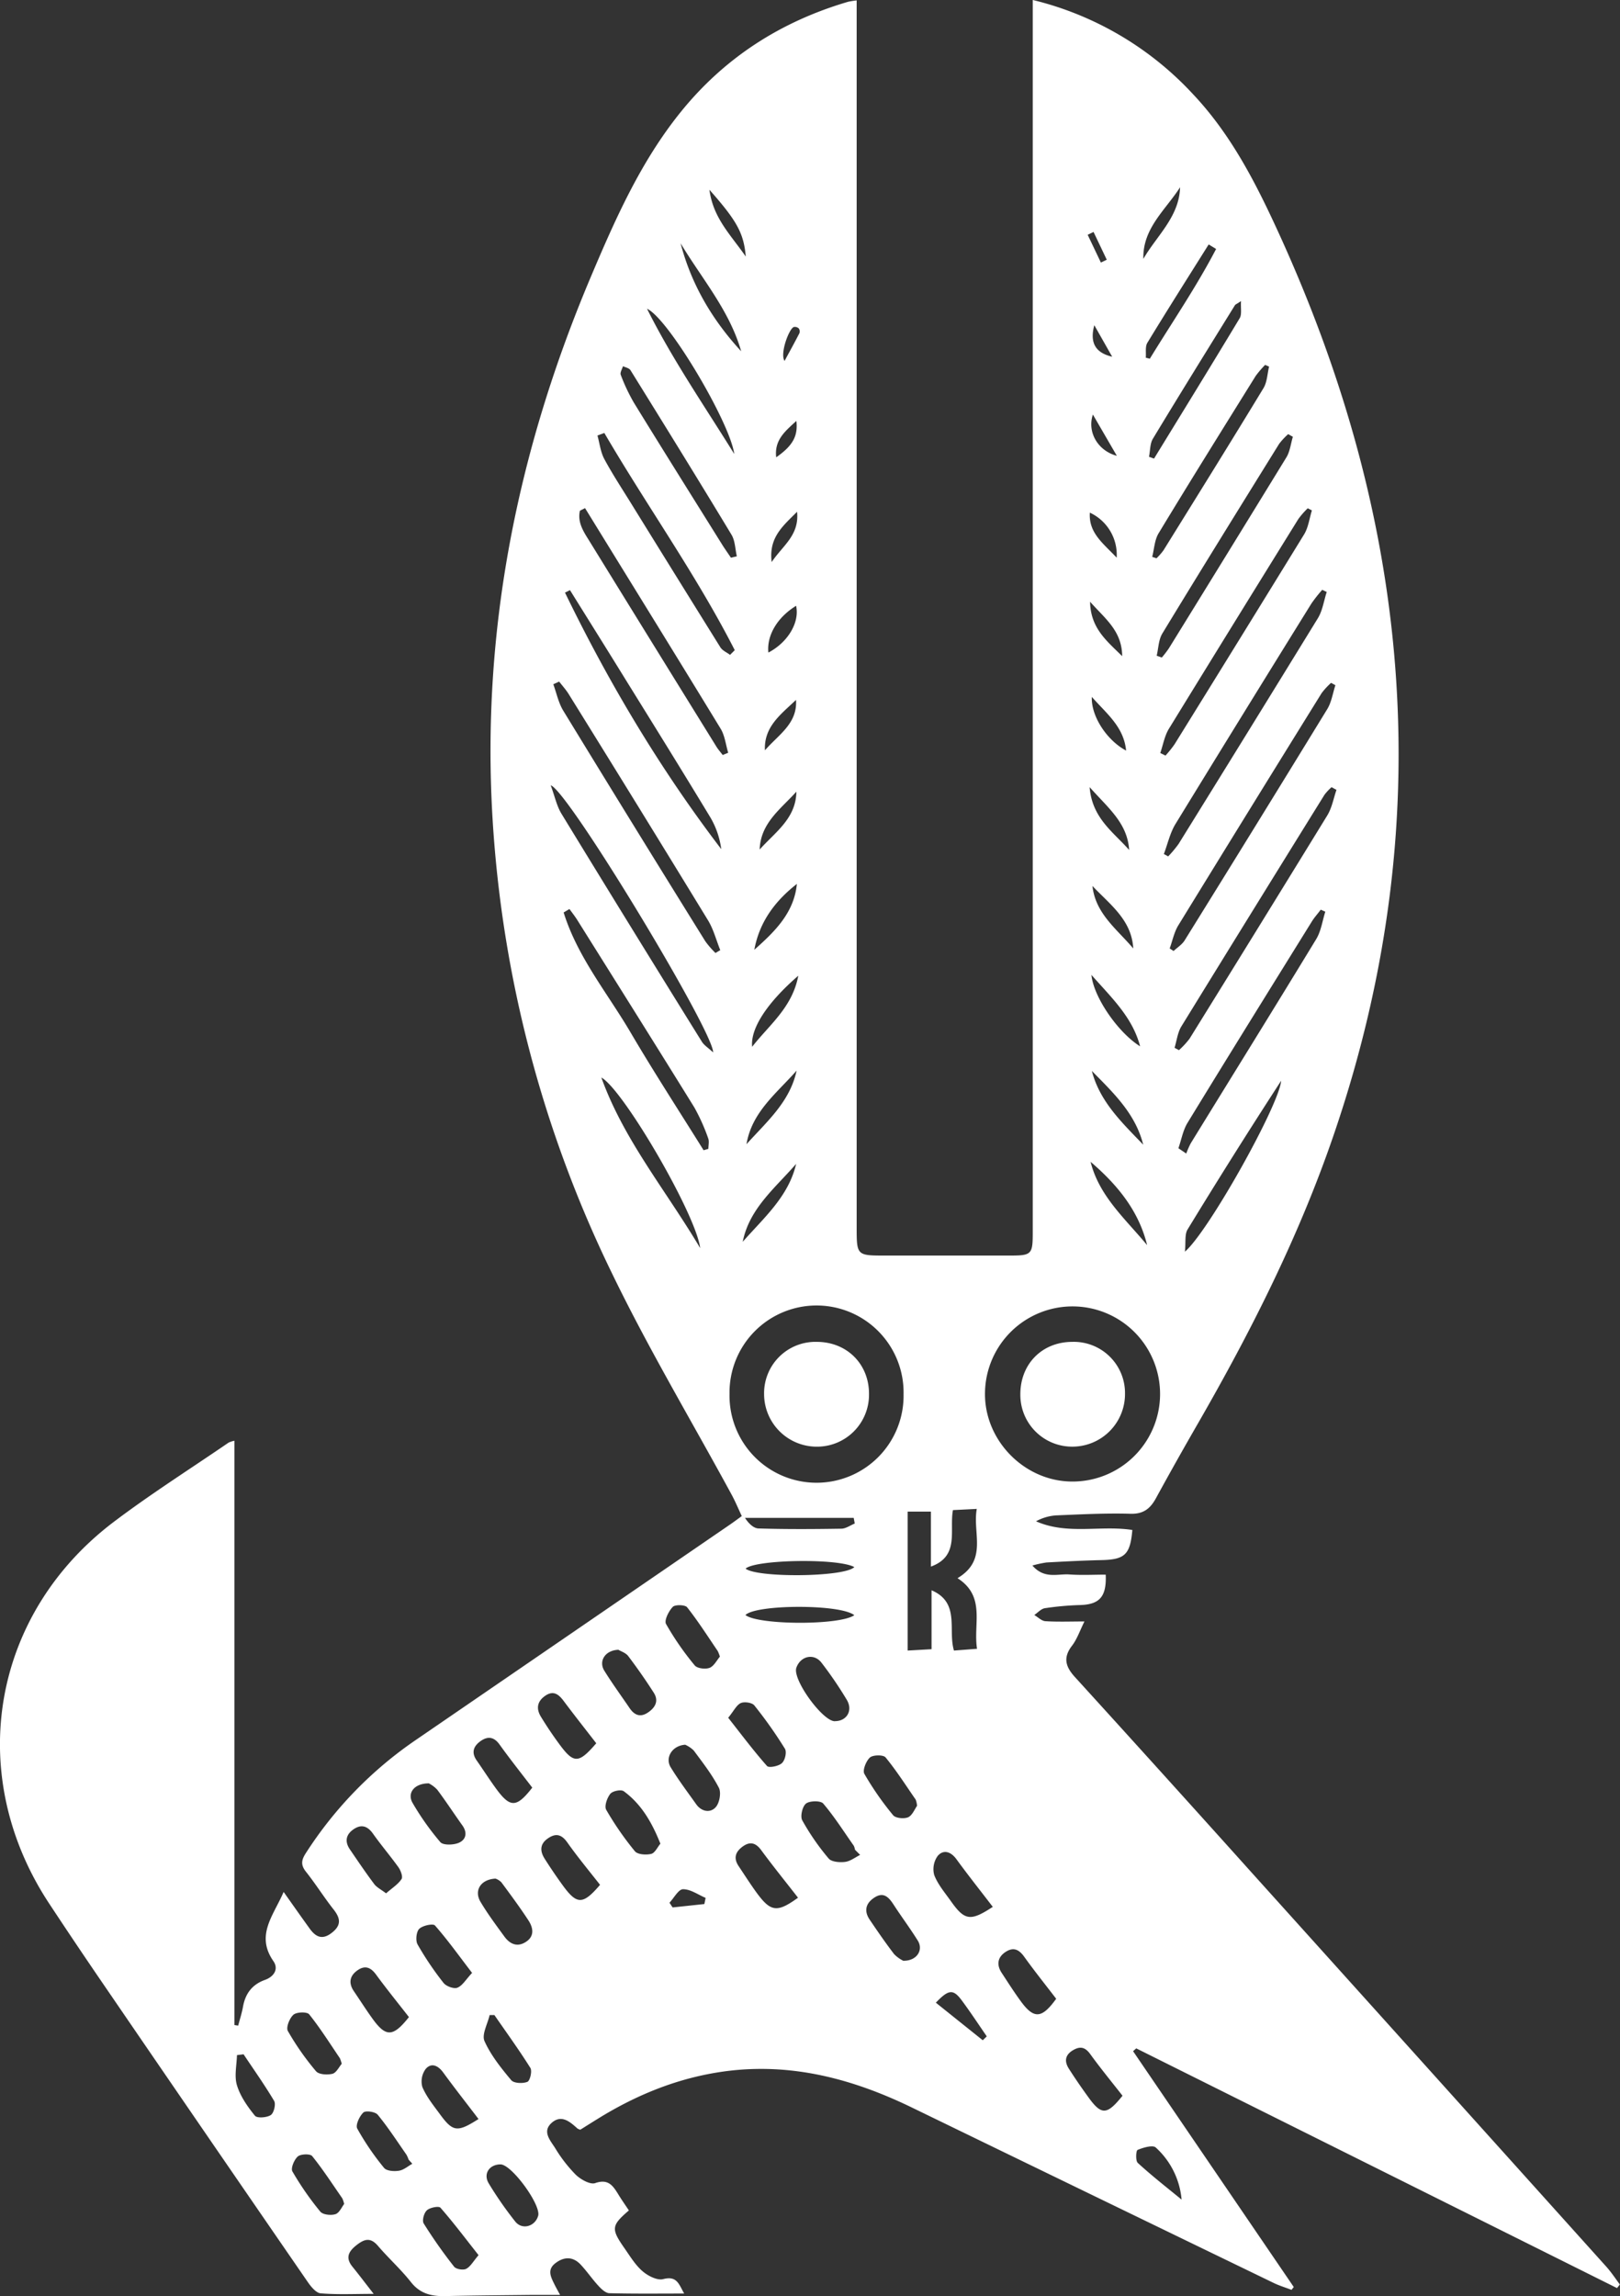 <svg xmlns="http://www.w3.org/2000/svg" viewBox="0 0 573.65 812.82"><rect x="0" y="0" width="573.65" height="812.82" fill="#333333" stroke="none"/><path d="M365.75,0A113.82,113.82,0,0,1,422.5,33.39c13.7,14.53,22.53,32.05,30.71,50,21.2,46.6,35.52,95.1,40.29,146.2,5.51,58.93-2.1,116.27-21.25,172.2-12.25,35.79-29.19,69.33-48,102q-7.62,13.2-14.93,26.57c-2,3.66-4.42,5.62-9,5.49-8.81-.25-17.65.21-26.46.58a17.34,17.34,0,0,0-7,2.08c11.1,4.92,22.85,1.32,34.11,3.08-.76,8.73-2.67,10.48-10.94,10.66-6.48.15-13,.49-19.45.84a39.84,39.84,0,0,0-5,1.08c4.21,4.89,8.95,2.87,13.05,3.16,4.29.31,8.62.07,12.91.07.33,7.81-2.17,10.54-9,10.76A103.27,103.27,0,0,0,370,569.28c-1.34.2-2.51,1.57-3.75,2.41,1.3.76,2.57,2.09,3.92,2.18,4.29.28,8.6.1,13.84.1-1.69,3.4-2.64,6.3-4.4,8.58-3.19,4.15-2.37,7.34.94,11q31.62,34.74,63,69.68Q506.1,732.65,568.6,802.14c1.83,2,3.37,4.35,5,6.53l-1,1.28L402.35,725.09l-1.12,1q28.45,41.74,56.9,83.48l-.8,1c-2.09-.8-4.25-1.45-6.25-2.41q-63.85-30.9-127.68-61.89c-21.25-10.38-43.25-16.28-67.1-13-16.11,2.24-30.81,8.2-44.56,16.71-2.12,1.31-4.23,2.64-6.26,3.91a4.52,4.52,0,0,1-1-.43c-2.69-2.43-5.7-5.06-9.14-2s-.47,6.22,1.21,8.88a50.81,50.81,0,0,0,7.31,9.46c1.73,1.68,5.08,3.57,6.86,3,4.65-1.64,6.31.88,8.21,3.95,1.21,2,2.53,3.84,3.76,5.71-6.2,5.33-6.36,6.5-1.62,13.29,2,2.86,3.87,6,6.45,8.22,1.91,1.66,5.22,3.35,7.33,2.8,4.86-1.26,5.52,1.77,7.42,5.11-9.28,0-17.86.11-26.44-.12-1.32,0-2.83-1.42-3.86-2.54-2.26-2.43-4.13-5.22-6.4-7.63-2.74-2.89-5.91-2.78-8.95-.42s-1.48,5-.22,7.6c.5,1,1.06,2,1.93,3.59-3.6,0-6.54,0-9.48,0-10.33.12-20.65.18-31,.42-4.88.12-9-.73-12.32-4.93-3.59-4.56-8-8.51-11.75-12.91-2.68-3.1-4.87-2.31-7.63-.12s-3.88,4.43-1.37,7.53,4.69,6,7.54,9.65c-6.73,0-12.78.3-18.76-.19-1.66-.14-3.48-2.41-4.64-4.1Q72.21,754.43,35.66,701q-9.31-13.62-18.39-27.39C-12.65,628-3,571.21,40.66,538.44c13-9.8,26.85-18.57,40.32-27.8A10.58,10.58,0,0,1,83,510V716.83l1.34.21c.58-2.23,1.3-4.44,1.71-6.7.83-4.64,3.24-7.86,7.76-9.48,3.22-1.16,4.94-3.84,3-6.65-6.38-9.19,0-16.09,3.63-24.49,3.27,4.62,6.1,8.66,9,12.67,2,2.86,4.29,4.62,7.87,1.93s3.37-5.16.8-8.41c-3.4-4.32-6.32-9-9.74-13.31-1.91-2.39-1.69-4.12-.1-6.58a140.16,140.16,0,0,1,39.12-40.2q55.46-38,110.89-76c1.37-.93,2.69-1.92,4.39-3.15-1.24-2.63-2.31-5.22-3.64-7.66-14.22-26.19-29.57-51.85-42.51-78.66A425.35,425.35,0,0,1,174.43,290c-4.06-66.81,8.81-130.54,34.74-191.89,8.64-20.42,17.61-40.71,31.66-58.19C256.45,20.46,276.49,7.62,300.35.62a30.22,30.22,0,0,1,3-.48V434.26c0,10.19,0,10.19,10.17,10.19h44c7.8,0,8.18-.38,8.18-8.19V0Zm13.47,524.44A31,31,0,1,0,348.79,493C348.51,509.71,362.49,524.15,379.22,524.44Zm-120.89-31a30.82,30.82,0,1,0,61.63.11,30.82,30.82,0,1,0-61.63-.11Zm71.54,90.35V562.94c10.21,4.37,5.72,14,7.93,21.33l8.17-.62c-1.4-8.89,3.18-18.52-6.91-25,10.81-6.43,5.26-15.91,6.82-24.52l-8.44.42c-1.33,7.29,2.45,16.26-7.8,20V535.08H321.4v49.19Zm84.31-248.06,1.39.91c1.32-1.24,3-2.27,3.92-3.76Q444.89,292,470,251c1.51-2.48,1.94-5.62,2.87-8.45l-1.53-.83a25.9,25.9,0,0,0-3.34,3.63q-25.5,41.1-50.82,82.32C415.74,330.09,415.17,333.06,414.18,335.76ZM198,241.27l-2.07.95c1.15,3.13,1.82,6.56,3.53,9.36q25,40.93,50.33,81.67a32.6,32.6,0,0,0,3.56,4.09l1.7-1c-1.43-3.54-2.39-7.38-4.36-10.6q-24.48-40.08-49.29-80C200.45,244.2,199.17,242.78,198,241.27Zm-3,36.68c1.47,4,2.14,7.35,3.83,10.12q24.69,40.44,49.7,80.67c.8,1.29,2.26,2.17,4,3.79C252.63,365.08,201.34,280.16,195.05,278Zm278.21,1.63-1.7-.93a18.53,18.53,0,0,0-2.5,2.68q-25.41,40.94-50.68,82c-1.34,2.2-1.63,5-2.41,7.58l1.56.83a29.79,29.79,0,0,0,3.75-4.06q24.48-39.47,48.75-79C471.66,285.93,472.21,282.6,473.26,279.58Zm-61.12,22.7,1.57.87a40.39,40.39,0,0,0,3.69-4.42q24.75-39.89,49.32-79.89c1.66-2.72,2.11-6.17,3.13-9.29l-1.59-.76a50.32,50.32,0,0,0-3.83,4.85q-24.21,39-48.24,78.21C414.28,295,413.46,298.78,412.14,302.28Zm-156.23-35,2-.82c-.87-2.86-1.18-6.06-2.69-8.53-15.91-26.09-32-52.06-48-78.06l-1.82.92c-.87,3.81,1,7,3,10.15q22.52,36.53,45.11,73C254.13,265.11,255.07,266.15,255.91,267.26Zm155-.73,1.85.91a39.19,39.19,0,0,0,3.21-4q23-37.08,45.86-74.27c1.52-2.48,1.88-5.66,2.77-8.52l-1.47-.75a29.65,29.65,0,0,0-3.32,3.79q-23,37.08-45.85,74.27C412.37,260.5,411.86,263.66,410.87,266.53ZM201.65,321.78,199.59,323c4.89,15.75,15.5,28.51,23.71,42.49s17.2,27.81,25.85,41.68l1.69-.5c0-1.25.36-2.65-.07-3.73A69.18,69.18,0,0,0,245.86,392c-13.76-22.23-27.68-44.37-41.56-66.52C203.49,324.22,202.53,323,201.65,321.78Zm.18-112.88-1.76.88c15.54,32,33.65,62.4,55.33,90.8a29.89,29.89,0,0,0-3.77-11.09c-9.73-16.09-19.64-32.06-29.53-48C215.38,230.58,208.59,219.75,201.83,208.9ZM417.28,406.46l2.78,1.88a28.39,28.39,0,0,1,1.6-3.65c14.81-24.08,29.73-48.1,44.42-72.26,1.72-2.84,2.18-6.45,3.22-9.7l-1.62-.72c-1,1.37-2.2,2.66-3.11,4.12-14.73,23.74-29.48,47.47-44.05,71.32C418.89,400.11,418.34,403.44,417.28,406.46Zm40.53-251.84-1.66-.94a23.53,23.53,0,0,0-3.2,3.44c-13.85,22.33-27.71,44.67-41.36,67.13-1.34,2.21-1.37,5.22-2,7.86l1.81.65a36.52,36.52,0,0,0,2.53-3.3q20.86-33.75,41.6-67.58C456.8,159.78,457.07,157.06,457.81,154.62ZM214,153.27l-2.44.9c.78,2.79,1.1,5.83,2.43,8.32,2.91,5.41,6.31,10.56,9.54,15.79q15.74,25.46,31.56,50.86c.73,1.16,2.27,1.8,3.43,2.67l1.66-1.66C246.55,203.46,229.08,179.08,214,153.27Zm44.83,44.15,2.09-.5c-.6-2.57-.6-5.5-1.9-7.65-11.77-19.5-23.75-38.87-35.76-58.22-.46-.74-1.76-1-2.67-1.41-.29,1-1.1,2.26-.78,3.05a65.44,65.44,0,0,0,4.66,9.87c10.45,17,21.05,33.88,31.61,50.8C257,194.75,257.91,196.07,258.83,197.42Zm190.56-67.65-1.4-.6a34.41,34.41,0,0,0-3.36,3.93c-11.52,18.52-23.06,37-34.36,55.67-1.44,2.37-1.55,5.55-2.27,8.35l1.52.51A22,22,0,0,0,412,194.8c11.86-19.1,23.73-38.17,35.39-57.38C448.71,135.26,448.76,132.34,449.39,129.77Zm-29.81,313.3c8.28-7,33.4-51.92,34.08-60.5q-16.95,26.1-33.15,52.67C419.46,437,419.94,439.62,419.58,443.07Zm-171.64-1.26c-1.56-12.19-27.4-56.31-35-60.38C220.89,403.51,235.69,421.18,247.94,441.81ZM233.85,652.64c-3.06-7.69-6.83-14.08-13-18.59-1-.68-3.94-.06-4.74.94-1.15,1.44-2.17,4.38-1.45,5.65a109,109,0,0,0,10.18,14.7c1,1.17,4,1.34,5.79.9C231.92,655.91,232.83,653.84,233.85,652.64Zm48.73,19.12c-4.48-5.77-8.87-11.18-13-16.79-2-2.74-4.05-3.19-6.64-1.29s-3.23,4.14-1.39,6.89c2.12,3.17,4.17,6.39,6.41,9.47C272.94,676.81,275.2,677.1,282.58,671.76Zm-70.1-4.56c-4-5.09-8-9.92-11.59-15-2.11-3-4.23-3.33-7-1.35s-2.66,4.45-1.09,7q3.16,5,6.7,9.85C204.35,674.25,206.46,674.24,212.48,667.2ZM351.55,675c-4.43-5.78-8.77-11.24-12.87-16.87-2-2.73-4.59-3.49-6.6-1.21a8,8,0,0,0-1.27,6.8c1.27,3.33,3.76,6.23,5.87,9.21C341.59,679.88,343.63,680.2,351.55,675Zm-93.68-66.93c4.72,6,9,11.72,13.73,17.06.66.75,4.09.09,5.27-1s1.77-4,1.07-5.11a154.12,154.12,0,0,0-10.83-15.33c-.79-1-3.52-1.4-4.79-.83C260.8,603.55,259.89,605.58,257.87,608.05Zm149-446.38,1.78.65c10.14-16.55,20.33-33.07,30.33-49.7.81-1.35.31-3.49.47-6.06-1.43,1-2,1.15-2.19,1.52-9.71,15.69-19.45,31.37-29,47.18C407.2,157,407.31,159.51,406.87,161.67ZM175.47,665c-5.31.27-7.68,4.26-5.32,8.22,2.54,4.27,5.54,8.29,8.48,12.32,1.85,2.53,4.39,3.79,7.36,2,3.37-2,2.89-5.08,1.1-7.8-3-4.59-6.27-9-9.54-13.42A5.47,5.47,0,0,0,175.47,665Zm120.12-55.74c4.23.05,6.54-3.75,4.25-7.57a136.81,136.81,0,0,0-8.93-13.1c-2.67-3.49-7.44-2.41-8.91,1.75S291.26,609.24,295.59,609.29Zm29.14,30a8,8,0,0,0-.47-2.21c-3.47-5-6.79-10.22-10.66-14.94-.8-1-4.44-.93-5.53,0-1.39,1.23-2.69,4.54-2,5.8a106.66,106.66,0,0,0,10.18,14.64c.87,1.07,3.88,1.37,5.33.73S323.91,640.38,324.73,639.24Zm-69.81-52.82a12.72,12.72,0,0,0-.77-2c-3.54-5.21-6.94-10.54-10.83-15.48-.72-.92-4.25-1-5.08-.16-1.45,1.51-3.1,4.79-2.39,6.07A101.55,101.55,0,0,0,246,589.52c.88,1.09,3.79,1.44,5.29.86S253.87,587.66,254.92,586.42ZM219,584c-4.78.15-7.1,4.07-5,7.42,2.8,4.51,5.95,8.82,8.94,13.22,1.63,2.39,3.67,3.39,6.34,1.67s4.13-4.13,2.21-7.13q-4.3-6.72-9.13-13.08C221.43,585,219.67,584.46,219,584Zm23.71,33.6c-4.72.28-7.3,4.61-5.21,8,2.77,4.53,6,8.81,9.06,13.12,1.9,2.64,5,3.1,6.87,1,1.36-1.49,2-5.13,1.14-6.85-2.42-4.69-5.74-8.93-8.9-13.2A9.88,9.88,0,0,0,242.69,617.64Zm-31.58-.52c-3.94-5.09-7.82-10-11.56-15-1.81-2.42-3.7-3.79-6.59-1.74s-3.1,4.63-1.43,7.38c2,3.25,4.1,6.41,6.35,9.46C203.15,624.37,204.83,624.4,211.11,617.12Zm-66.33,96.93c-4-5.14-7.95-10-11.66-15.07-1.94-2.64-4-3.32-6.66-1.4s-3.11,4.47-1.19,7.29c2.14,3.14,4.18,6.36,6.39,9.44C136.6,721.19,139.09,721.2,144.78,714.05Zm-8.05-43.83c2.05-1.8,4.16-3.12,5.43-5,.55-.81-.27-3.05-1.09-4.2-2.87-4-6.14-7.82-9-11.87-2.05-2.9-4.34-3.44-7.12-1.41-2.56,1.87-2.87,4.32-1.08,6.94,2.8,4.1,5.58,8.23,8.56,12.2C133.33,668.08,134.87,668.81,136.73,670.22ZM121,730.56a11.13,11.13,0,0,0-.66-2c-3.55-5.23-6.92-10.6-10.86-15.52-.76-.94-4.42-.85-5.56.14-1.38,1.19-2.69,4.49-2,5.74a95,95,0,0,0,10,14.28c1,1.17,4,1.34,5.84.88C119.12,733.69,120.08,731.63,121,730.56Zm67.47-97.78c-4-5.21-7.91-10.14-11.58-15.25-2-2.78-4.21-3-6.74-1.19s-3.3,4.06-1.35,6.84c2.28,3.26,4.43,6.62,6.76,9.83C180.65,640,182.87,640,188.49,632.78Zm116.1,23.82-1.82-1.83a4.81,4.81,0,0,0-.43-1.42c-3.53-5-6.85-10.27-10.82-14.93-.91-1.07-4.77-1-6.07,0s-2.13,4.53-1.35,5.95a84.54,84.54,0,0,0,9.34,13.5c1,1.22,3.88,1.45,5.78,1.22S302.8,657.49,304.59,656.6ZM374,707.53c-3.74-4.88-7.68-9.8-11.35-14.91-1.91-2.66-3.92-3.46-6.68-1.59s-3.12,4.52-1.27,7.33c2.19,3.34,4.33,6.71,6.68,9.93C366.08,714.78,368.88,714.65,374,707.53ZM151.84,631.28c-5.21,0-7.79,3.49-5.7,7a94.5,94.5,0,0,0,9.78,13.8c1,1.16,4.58,1.05,6.46.28,2.61-1.07,3.24-3.55,1.35-6.19-3-4.2-5.81-8.52-8.9-12.64A10.69,10.69,0,0,0,151.84,631.28Zm15.33,67.1c-4.6-6-8.62-11.64-13.15-16.8-.66-.75-4.39,0-5.6,1.24-1,1-1.33,4.11-.55,5.49a110.22,110.22,0,0,0,9.18,13.6c.94,1.21,3.67,2.21,4.92,1.7C163.79,702.87,165,700.67,167.17,698.38Zm152.68-4.3c4.8.09,7.23-3.8,5.14-7.14-2.73-4.37-5.83-8.51-8.63-12.83-1.74-2.67-3.62-4.52-6.85-2.32-3,2-3.6,4.72-1.55,7.74,2.79,4.13,5.62,8.24,8.65,12.2A11.86,11.86,0,0,0,319.85,694.08ZM169.46,798.29c-4.66-5.91-8.88-11.53-13.49-16.79-.59-.68-3.72-.07-4.8.91s-1.76,3.66-1.13,4.67a172.33,172.33,0,0,0,10.76,15.29c.7.9,3.21,1.31,4.28.76C166.61,802.34,167.59,800.46,169.46,798.29Zm0-48.17c-4.33-5.69-8.51-11-12.54-16.52-1.8-2.45-4.17-3.53-6.16-1.25a7.43,7.43,0,0,0-1.21,6.4c1.46,3.46,3.94,6.53,6.2,9.6C160.39,754.69,161.91,754.89,169.42,750.12Zm228.05-8.24c-3.92-5-7.84-9.78-11.45-14.76-1.88-2.6-3.71-2.86-6.28-1.27-2.76,1.72-2.83,4-1.31,6.4,2.14,3.37,4.41,6.66,6.76,9.9C390,748.82,391.89,748.82,397.47,741.88ZM177.25,766.16c-3.94,0-6.24,3.31-4.18,6.74a130.21,130.21,0,0,0,9.37,13.48c2.43,3.08,7,1.8,8.12-2S181.23,766.22,177.25,766.16Zm-55.39,14a9.24,9.24,0,0,0-.66-2c-3.48-5-6.83-10.19-10.66-14.94-.69-.86-4-.77-5.08.13-1.29,1.13-2.56,4.18-1.92,5.3a106.26,106.26,0,0,0,9.88,14.23c.9,1.1,3.75,1.41,5.33.91C120.12,783.4,121,781.3,121.86,780.18ZM146,765.94l-1.31-1.47a10.23,10.23,0,0,0-.79-1.78c-3.32-4.76-6.48-9.64-10.15-14.11-.86-1.06-4.26-1.55-5.08-.78-1.38,1.3-2.84,4.45-2.17,5.68A93.6,93.6,0,0,0,136,767.4c.89,1.1,3.56,1.29,5.29,1S144.43,766.81,146,765.94ZM260,160.7c-1.44-11-23.3-48-30.88-51.4C238.05,127.18,249.42,143.65,260,160.7Zm-84.9,552.6-1.72,0c-.7,3.12-2.85,6.87-1.82,9.21,2.24,5,5.88,9.55,9.47,13.84.94,1.12,4.09,1.25,5.72.59.93-.37,1.75-3.83,1.06-4.93C183.8,725.63,179.36,719.51,175.07,713.3ZM86.25,727.19l-2.34.29c-.09,3.59-1,7.43,0,10.68,1.19,3.91,3.74,7.55,6.36,10.77.76.94,4.18.69,5.61-.23,1.09-.7,1.86-3.84,1.2-5C93.72,738.05,89.9,732.67,86.25,727.19ZM302.67,539.3c-.12-.68-.25-1.35-.37-2H263.8c1.2,1.88,3,3.7,4.78,3.75,9.8.3,19.62.24,29.43.08C299.58,541.08,301.12,539.93,302.67,539.3Zm-.16,32.46c-4.84-4-34.88-3.86-38.54-.06C268.43,575.25,297.24,575.43,302.51,571.76ZM430.63,88.13,428,86.53c-7.27,11.58-14.6,23.13-21.71,34.81-.83,1.37-.41,3.5-.56,5.28l1.43.36C415.05,114.09,423.63,101.57,430.63,88.13ZM302.52,554.72c-5.83-3.21-35.1-2.65-38.5.55C268.07,558.56,299.05,558.32,302.52,554.72ZM241,86.11c3.81,14.62,11.26,27.19,21.45,38.23C258.32,109.89,248.51,98.63,241,86.11Zm177.4,692.47a28.18,28.18,0,0,0-9.12-18.38c-1.06-1-4.44,0-6.46.84-.56.23-.76,3.84.07,4.59C407.82,770.16,413.14,774.31,418.35,778.58Zm-12.22-337.9c-3-12.22-10.65-21.41-20-29.42C389.21,423.42,398.49,431.45,406.13,440.68Zm-139-104.54c7.17-6.37,14-13,15-23.25C274.48,318.9,268.94,326.3,267.12,336.14Zm14.82,75.75c-7.4,8.57-16.64,15.83-19,27.69C270.44,431.1,279.27,423.55,281.94,411.89Zm.16-33c-7,8-15.94,14.68-17.82,26.14C271.42,397.14,279.76,390.05,282.1,378.9Zm104.44.09c2.8,11,10.76,18.45,18.21,26.22C402.06,394.11,394.09,386.7,386.54,379ZM404.87,91.64c4.75-8.23,12.71-14.9,13-25.35C412.72,74.34,404.57,80.83,404.87,91.64ZM282.68,345.39c-11.05,9.56-17,18.68-16.34,25.16C272.44,362.73,280.55,356.65,282.68,345.39Zm48.71,363.53L348,722.22l1.42-1.38c-2.86-4.14-5.63-8.36-8.62-12.41C337.6,704,336,704.09,331.39,708.92ZM386.48,345.1c.79,8,9.53,20.5,17.24,25.28C401,360.07,393.67,353.25,386.48,345.1Zm.36-31.48c1.07,9.83,8.73,15.32,14.45,22.12C400.74,325.61,393,320.16,386.84,313.62Zm13-12.74c-.62-9.61-7.53-14.93-14-22.25C386.71,289.67,394.34,294.6,399.84,300.88ZM282,280.24c-5.46,6.09-12.68,11.05-13,20.48C274.44,294.6,281.87,289.78,282,280.24ZM272.08,231c6.92-3.6,11.14-10.71,9.82-16.55C275.26,218.52,271.47,224.91,272.08,231Zm114.54,15.7c-.3,6.77,5.26,15.33,12.14,19C397.94,257.21,391.75,252.55,386.62,246.69ZM386,213c.18,9.34,5.77,13.75,11.37,19.27C397.28,223.28,391.36,219.08,386,213ZM270.87,265.61c4.64-5.44,11.57-9.4,11-17.85C276.64,252.78,270.44,257.19,270.87,265.61ZM251.21,67.17c1.34,10.06,7.47,15.86,12.87,23.65C263.37,82.52,260.93,78.16,251.21,67.17ZM395.42,197.41a16.44,16.44,0,0,0-9.5-15.94C385.44,188.7,390.7,192.36,395.42,197.41ZM282.25,181.16c-5.06,5.09-10.08,9.09-9,17.8C277.27,193,283.07,189.49,282.25,181.16ZM249.42,674l.44-2.18c-2.66-1.12-5.31-3.08-8-3.06-1.61,0-3.19,3.08-4.79,4.77l1.1,1.67ZM395.48,161.35c-2.67-4.6-5.35-9.2-8.48-14.6C384.92,152.87,388.68,159.55,395.48,161.35ZM282,149c-4,3.66-7.86,6.77-7.14,12.88C280.68,157.79,282.62,154.43,282,149Zm-4.17-21.27c1.76-3.25,3.55-6.48,5.24-9.77a1.87,1.87,0,0,0-.22-1.7,2,2,0,0,0-1.72-.51C279.49,116.17,276.13,125,277.78,127.71Zm116-1.45-6.33-11.16C385.87,121.15,387.74,124.84,393.76,126.26Zm-4-33.34,2.08-1-4.68-9.83-2.08,1Z" style="fill:#fff"/><path d="M379.61,475a18.14,18.14,0,0,1,18.76,18.4,18.63,18.63,0,0,1-18.67,18.69,18.32,18.32,0,0,1-18.39-18.34C361.21,482.94,368.9,475.06,379.61,475Z" style="fill:#fff"/><path d="M289.22,475c10.73,0,18.61,7.95,18.5,18.6a18.39,18.39,0,0,1-18.29,18.5,18.65,18.65,0,0,1-18.86-18.54A18.18,18.18,0,0,1,289.22,475Z" style="fill:#fff"/></svg>